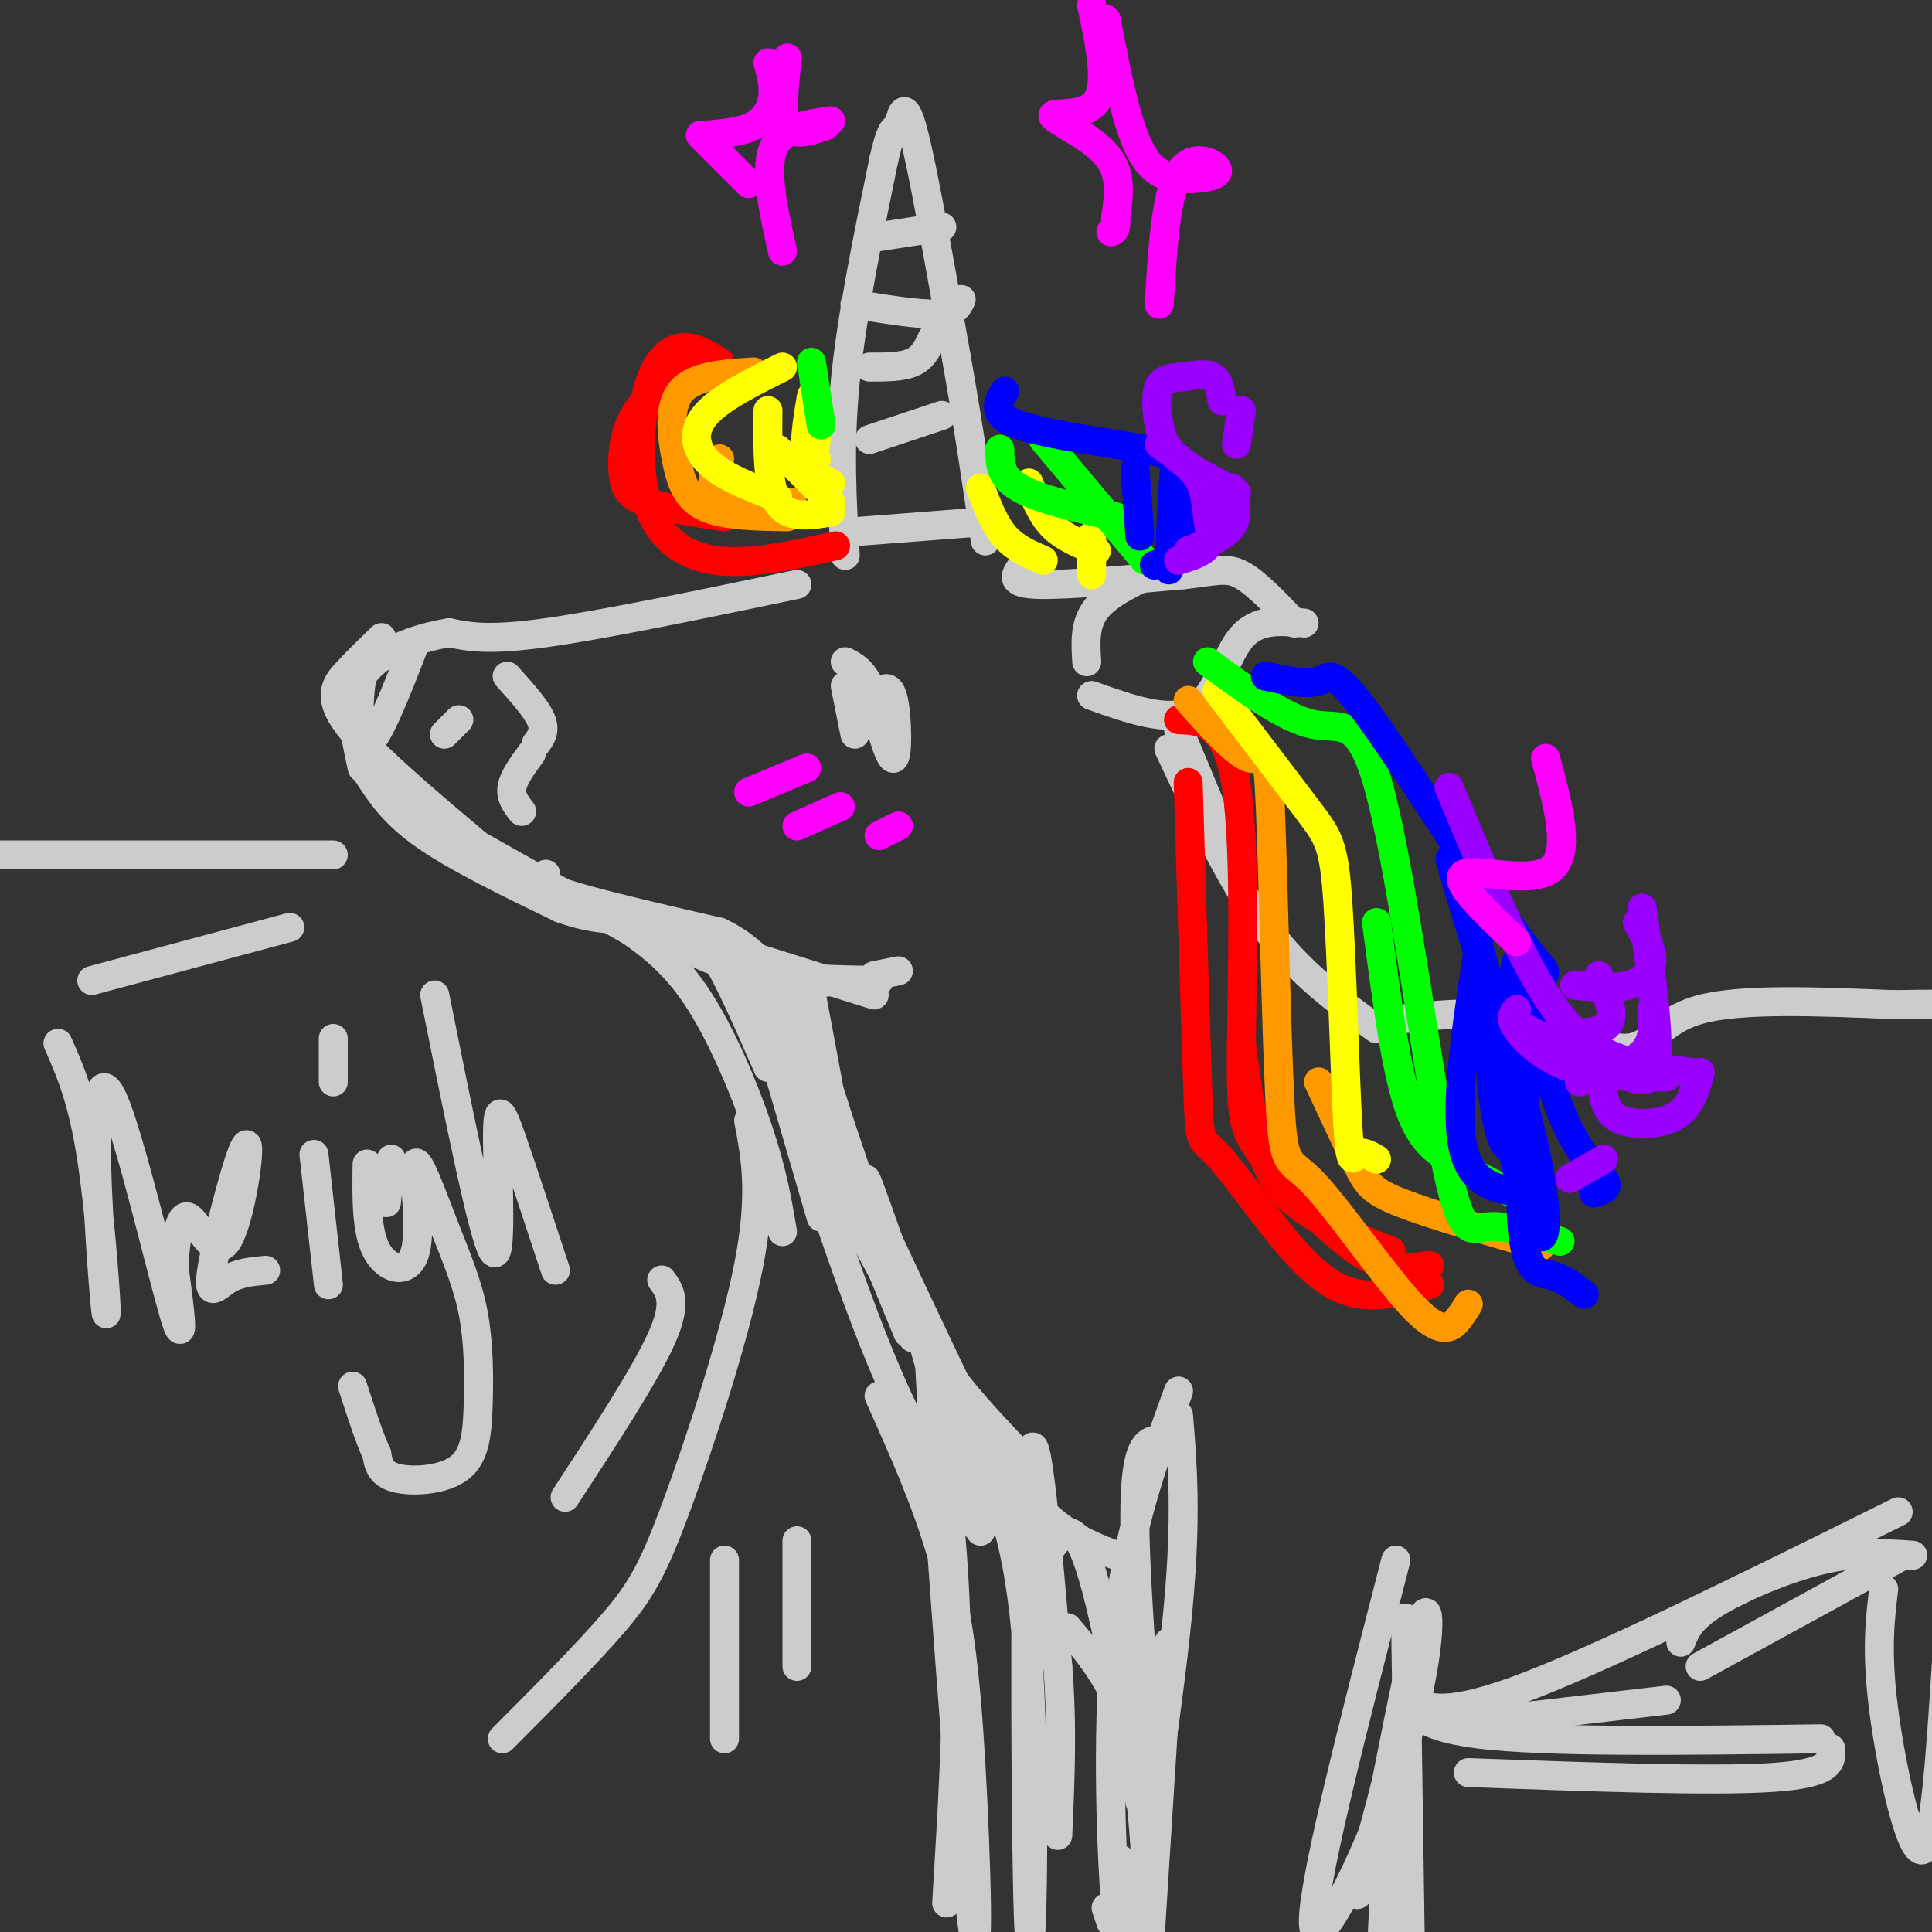 <svg viewBox='0 0 400 400' version='1.1' xmlns='http://www.w3.org/2000/svg' xmlns:xlink='http://www.w3.org/1999/xlink'><rect x="0" y="0" width="400" height="400" fill="#333333" stroke="none"/><g fill='none' stroke='rgb(204,204,204)' stroke-width='6' stroke-linecap='round' stroke-linejoin='round'><path d='M165,121c-20.000,4.167 -40.000,8.333 -52,10c-12.000,1.667 -16.000,0.833 -20,0'/><path d='M93,131c-7.111,1.156 -14.889,4.044 -18,9c-3.111,4.956 -1.556,11.978 0,19'/><path d='M76,160c2.667,4.167 5.333,8.333 12,13c6.667,4.667 17.333,9.833 28,15'/><path d='M116,188c7.667,2.833 12.833,2.417 18,2'/><path d='M175,115c-0.667,-11.167 -1.333,-22.333 0,-36c1.333,-13.667 4.667,-29.833 8,-46'/><path d='M183,33c1.845,-8.202 2.458,-5.708 3,-7c0.542,-1.292 1.012,-6.369 3,1c1.988,7.369 5.494,27.185 9,47'/><path d='M198,74c2.500,14.167 4.250,26.083 6,38'/><path d='M178,110c0.000,0.000 26.000,-2.000 26,-2'/><path d='M180,91c0.000,0.000 15.000,-5.000 15,-5'/><path d='M177,63c6.667,1.083 13.333,2.167 17,2c3.667,-0.167 4.333,-1.583 5,-3'/><path d='M182,49c0.000,0.000 13.000,-2.000 13,-2'/><path d='M193,70c-0.917,2.000 -1.833,4.000 -4,5c-2.167,1.000 -5.583,1.000 -9,1'/><path d='M181,150c0.113,-2.202 0.226,-4.405 1,-6c0.774,-1.595 2.208,-2.583 3,1c0.792,3.583 0.940,11.738 0,12c-0.940,0.262 -2.970,-7.369 -5,-15'/><path d='M180,142c-1.667,-3.333 -3.333,-4.167 -5,-5'/><path d='M175,142c0.000,0.000 2.000,10.000 2,10'/><path d='M211,118c-0.833,1.417 -1.667,2.833 4,3c5.667,0.167 17.833,-0.917 30,-2'/><path d='M245,119c6.844,-0.756 8.956,-1.644 12,0c3.044,1.644 7.022,5.822 11,10'/><path d='M270,129c-4.844,-0.467 -9.689,-0.933 -13,3c-3.311,3.933 -5.089,12.267 -10,15c-4.911,2.733 -12.956,-0.133 -21,-3'/><path d='M225,137c-0.250,-3.917 -0.500,-7.833 2,-11c2.500,-3.167 7.750,-5.583 13,-8'/><path d='M244,151c0.000,0.000 10.000,24.000 10,24'/><path d='M242,155c6.417,13.667 12.833,27.333 20,37c7.167,9.667 15.083,15.333 23,21'/><path d='M128,191c5.422,3.689 10.844,7.378 16,15c5.156,7.622 10.044,19.178 13,28c2.956,8.822 3.978,14.911 5,21'/><path d='M142,195c1.583,-0.667 3.167,-1.333 6,3c2.833,4.333 6.917,13.667 11,23'/><path d='M136,193c5.667,3.167 11.333,6.333 19,8c7.667,1.667 17.333,1.833 27,2'/><path d='M178,203c0.000,0.000 -21.000,1.000 -21,1'/><path d='M156,204c0.000,0.000 14.000,48.000 14,48'/><path d='M162,204c-1.578,2.022 -3.156,4.044 1,16c4.156,11.956 14.044,33.844 23,49c8.956,15.156 16.978,23.578 25,32'/><path d='M188,276c-13.133,-31.889 -26.267,-63.778 -27,-61c-0.733,2.778 10.933,40.222 20,63c9.067,22.778 15.533,30.889 22,39'/><path d='M203,317c-0.119,-4.476 -11.417,-35.167 -12,-40c-0.583,-4.833 9.548,16.190 18,28c8.452,11.810 15.226,14.405 22,17'/><path d='M290,211c7.750,-0.911 15.500,-1.821 24,0c8.500,1.821 17.750,6.375 23,6c5.250,-0.375 6.500,-5.679 15,-8c8.500,-2.321 24.250,-1.661 40,-1'/><path d='M392,208c8.667,-0.167 10.333,-0.083 12,0'/><path d='M218,320c2.440,-3.262 4.881,-6.524 9,9c4.119,15.524 9.917,49.833 11,48c1.083,-1.833 -2.548,-39.810 -3,-59c-0.452,-19.190 2.274,-19.595 5,-20'/><path d='M244,288c-5.467,15.089 -10.933,30.178 -13,51c-2.067,20.822 -0.733,47.378 0,56c0.733,8.622 0.867,-0.689 1,-10'/><path d='M235,365c0.000,0.000 1.000,8.000 1,8'/><path d='M289,323c-9.024,34.976 -18.048,69.952 -17,76c1.048,6.048 12.167,-16.833 18,-35c5.833,-18.167 6.381,-31.619 5,-30c-1.381,1.619 -4.690,18.310 -8,35'/><path d='M287,369c-2.800,11.089 -5.800,21.311 -6,23c-0.200,1.689 2.400,-5.156 5,-12'/><path d='M302,357c0.000,0.000 43.000,-5.000 43,-5'/><path d='M304,367c25.250,0.917 50.500,1.833 63,1c12.500,-0.833 12.250,-3.417 12,-6'/><path d='M377,360c-28.524,0.387 -57.048,0.774 -71,-1c-13.952,-1.774 -13.333,-5.708 -12,-6c1.333,-0.292 3.381,3.060 20,-3c16.619,-6.060 47.810,-21.530 79,-37'/><path d='M348,340c0.933,-2.400 1.867,-4.800 7,-8c5.133,-3.200 14.467,-7.200 22,-9c7.533,-1.800 13.267,-1.400 19,-1'/><path d='M394,322c0.000,0.000 -42.000,23.000 -42,23'/><path d='M204,303c3.768,9.143 7.536,18.286 9,43c1.464,24.714 0.625,65.000 0,53c-0.625,-12.000 -1.036,-76.286 0,-94c1.036,-17.714 3.518,11.143 6,40'/><path d='M219,345c1.000,12.500 0.500,23.750 0,35'/><path d='M390,329c-0.778,6.467 -1.556,12.933 0,25c1.556,12.067 5.444,29.733 8,29c2.556,-0.733 3.778,-19.867 5,-39'/><path d='M95,149c0.000,0.000 -3.000,3.000 -3,3'/><path d='M105,140c3.000,3.333 6.000,6.667 7,9c1.000,2.333 0.000,3.667 -1,5'/><path d='M110,156c-1.833,2.500 -3.667,5.000 -4,7c-0.333,2.000 0.833,3.500 2,5'/><path d='M79,132c-2.356,2.289 -4.711,4.578 -7,7c-2.289,2.422 -4.511,4.978 0,11c4.511,6.022 15.756,15.511 27,25'/><path d='M99,175c0.000,0.000 32.000,18.000 32,18'/><path d='M80,134c-2.000,0.511 -4.000,1.022 -5,6c-1.000,4.978 -1.000,14.422 1,14c2.000,-0.422 6.000,-10.711 10,-21'/></g>
<g fill='none' stroke='rgb(255,0,0)' stroke-width='6' stroke-linecap='round' stroke-linejoin='round'><path d='M173,113c-9.024,2.006 -18.048,4.013 -25,3c-6.952,-1.013 -11.833,-5.045 -14,-12c-2.167,-6.955 -1.622,-16.834 0,-23c1.622,-6.166 4.321,-8.619 7,-9c2.679,-0.381 5.340,1.309 8,3'/><path d='M146,75c-5.524,2.917 -11.048,5.833 -14,10c-2.952,4.167 -3.333,9.583 -3,13c0.333,3.417 1.381,4.833 5,6c3.619,1.167 9.810,2.083 16,3'/><path d='M244,149c4.982,0.209 9.965,0.418 12,14c2.035,13.582 1.123,40.537 1,55c-0.123,14.463 0.544,16.432 5,22c4.456,5.568 12.702,14.734 19,19c6.298,4.266 10.649,3.633 15,3'/><path d='M246,162c0.788,26.108 1.576,52.217 2,64c0.424,11.783 0.485,9.241 4,13c3.515,3.759 10.485,13.820 16,20c5.515,6.180 9.576,8.480 14,9c4.424,0.520 9.212,-0.740 14,-2'/><path d='M257,216c0.822,6.156 1.644,12.311 3,18c1.356,5.689 3.244,10.911 8,15c4.756,4.089 12.378,7.044 20,10'/></g>
<g fill='none' stroke='rgb(255,153,0)' stroke-width='6' stroke-linecap='round' stroke-linejoin='round'><path d='M156,77c-6.149,0.393 -12.298,0.786 -15,4c-2.702,3.214 -1.958,9.250 -1,14c0.958,4.750 2.131,8.214 6,10c3.869,1.786 10.435,1.893 17,2'/><path d='M149,95c-1.250,3.250 -2.500,6.500 0,8c2.500,1.500 8.750,1.250 15,1'/><path d='M246,145c5.086,5.707 10.172,11.414 13,12c2.828,0.586 3.398,-3.950 4,10c0.602,13.950 1.236,46.387 2,61c0.764,14.613 1.658,11.401 7,17c5.342,5.599 15.130,20.007 21,26c5.870,5.993 7.820,3.569 9,2c1.180,-1.569 1.590,-2.285 2,-3'/><path d='M273,224c3.022,6.489 6.044,12.978 8,17c1.956,4.022 2.844,5.578 9,8c6.156,2.422 17.578,5.711 29,9'/></g>
<g fill='none' stroke='rgb(255,255,0)' stroke-width='6' stroke-linecap='round' stroke-linejoin='round'><path d='M162,76c-6.556,3.267 -13.111,6.533 -16,10c-2.889,3.467 -2.111,7.133 1,10c3.111,2.867 8.556,4.933 14,7'/><path d='M159,85c-0.083,7.750 -0.167,15.500 2,19c2.167,3.500 6.583,2.750 11,2'/><path d='M161,93c0.000,0.000 11.000,11.000 11,11'/><path d='M169,91c-0.500,3.167 -1.000,6.333 -1,7c0.000,0.667 0.500,-1.167 1,-3'/><path d='M168,82c-0.833,5.000 -1.667,10.000 -1,13c0.667,3.000 2.833,4.000 5,5'/><path d='M252,143c7.402,9.724 14.804,19.448 19,25c4.196,5.552 5.187,6.931 6,19c0.813,12.069 1.450,34.826 2,45c0.550,10.174 1.014,7.764 2,7c0.986,-0.764 2.493,0.118 4,1'/><path d='M203,101c1.417,3.750 2.833,7.500 5,10c2.167,2.500 5.083,3.750 8,5'/><path d='M213,100c1.333,3.333 2.667,6.667 5,9c2.333,2.333 5.667,3.667 9,5'/><path d='M226,111c0.000,0.000 0.000,8.000 0,8'/></g>
<g fill='none' stroke='rgb(0,255,0)' stroke-width='6' stroke-linecap='round' stroke-linejoin='round'><path d='M207,93c0.000,2.833 0.000,5.667 4,8c4.000,2.333 12.000,4.167 20,6'/><path d='M216,91c0.000,0.000 21.000,25.000 21,25'/><path d='M168,75c0.000,0.000 2.000,13.000 2,13'/><path d='M250,137c8.059,5.923 16.118,11.847 22,13c5.882,1.153 9.587,-2.464 14,15c4.413,17.464 9.534,56.010 13,74c3.466,17.990 5.276,15.426 9,15c3.724,-0.426 9.362,1.287 15,3'/><path d='M285,191c1.822,13.911 3.644,27.822 6,36c2.356,8.178 5.244,10.622 9,13c3.756,2.378 8.378,4.689 13,7'/></g>
<g fill='none' stroke='rgb(0,0,255)' stroke-width='6' stroke-linecap='round' stroke-linejoin='round'><path d='M208,81c-1.488,2.458 -2.976,4.917 3,7c5.976,2.083 19.417,3.792 26,5c6.583,1.208 6.310,1.917 6,6c-0.310,4.083 -0.655,11.542 -1,19'/><path d='M235,97c0.000,0.000 1.000,14.000 1,14'/><path d='M246,101c1.083,4.167 2.167,8.333 1,11c-1.167,2.667 -4.583,3.833 -8,5'/><path d='M262,140c4.311,0.906 8.621,1.813 11,1c2.379,-0.813 2.826,-3.345 11,8c8.174,11.345 24.074,36.568 31,46c6.926,9.432 4.877,3.075 3,12c-1.877,8.925 -3.582,33.134 -3,45c0.582,11.866 3.452,11.390 6,12c2.548,0.610 4.774,2.305 7,4'/><path d='M306,197c-2.500,16.333 -5.000,32.667 -3,41c2.000,8.333 8.500,8.667 15,9'/><path d='M305,188c3.875,25.548 7.750,51.095 11,62c3.250,10.905 5.875,7.167 2,-11c-3.875,-18.167 -14.250,-50.762 -17,-59c-2.750,-8.238 2.125,7.881 7,24'/><path d='M308,204c1.060,7.538 0.210,14.383 1,22c0.790,7.617 3.220,16.005 4,8c0.780,-8.005 -0.090,-32.403 1,-35c1.090,-2.597 4.140,16.609 8,28c3.860,11.391 8.532,14.969 10,17c1.468,2.031 -0.266,2.516 -2,3'/></g>
<g fill='none' stroke='rgb(153,0,255)' stroke-width='6' stroke-linecap='round' stroke-linejoin='round'><path d='M240,92c3.190,2.214 6.381,4.429 8,7c1.619,2.571 1.667,5.500 2,8c0.333,2.500 0.952,4.571 0,6c-0.952,1.429 -3.476,2.214 -6,3'/><path d='M255,101c0.750,2.917 1.500,5.833 0,8c-1.500,2.167 -5.250,3.583 -9,5'/><path d='M256,102c-4.647,-2.394 -9.295,-4.789 -12,-7c-2.705,-2.211 -3.468,-4.239 -4,-7c-0.532,-2.761 -0.833,-6.256 0,-8c0.833,-1.744 2.801,-1.739 5,-2c2.199,-0.261 4.628,-0.789 6,0c1.372,0.789 1.686,2.894 2,5'/><path d='M257,85c0.000,0.000 -1.000,7.000 -1,7'/><path d='M300,163c4.711,11.311 9.422,22.622 14,32c4.578,9.378 9.022,16.822 15,21c5.978,4.178 13.489,5.089 21,6'/><path d='M340,188c1.733,12.556 3.467,25.111 3,31c-0.467,5.889 -3.133,5.111 -8,3c-4.867,-2.111 -11.933,-5.556 -19,-9'/><path d='M314,209c-0.778,0.844 -1.556,1.689 0,4c1.556,2.311 5.444,6.089 11,8c5.556,1.911 12.778,1.956 20,2'/><path d='M352,222c-0.978,3.578 -1.956,7.156 -5,9c-3.044,1.844 -8.156,1.956 -11,1c-2.844,-0.956 -3.422,-2.978 -4,-5'/><path d='M339,191c1.578,2.822 3.156,5.644 3,8c-0.156,2.356 -2.044,4.244 -5,5c-2.956,0.756 -6.978,0.378 -11,0'/><path d='M331,202c1.750,4.000 3.500,8.000 2,10c-1.500,2.000 -6.250,2.000 -11,2'/><path d='M342,209c0.250,3.250 0.500,6.500 -2,9c-2.500,2.500 -7.750,4.250 -13,6'/><path d='M332,240c0.000,0.000 -7.000,4.000 -7,4'/></g>
<g fill='none' stroke='rgb(204,204,204)' stroke-width='6' stroke-linecap='round' stroke-linejoin='round'><path d='M113,181c-1.000,1.000 -2.000,2.000 4,4c6.000,2.000 19.000,5.000 32,8'/><path d='M149,193c7.667,3.667 10.833,8.833 14,14'/><path d='M146,195c0.000,0.000 35.000,11.000 35,11'/><path d='M186,201c0.000,0.000 -5.000,1.000 -5,1'/><path d='M168,206c4.267,22.733 8.533,45.467 7,42c-1.533,-3.467 -8.867,-33.133 -10,-40c-1.133,-6.867 3.933,9.067 9,25'/><path d='M174,233c5.369,15.726 14.292,42.542 15,44c0.708,1.458 -6.798,-22.440 -9,-30c-2.202,-7.560 0.899,1.220 4,10'/><path d='M184,257c5.167,11.167 16.083,34.083 27,57'/><path d='M221,337c5.083,6.000 10.167,12.000 13,23c2.833,11.000 3.417,27.000 4,43'/><path d='M238,403c0.000,0.000 4.000,-63.000 4,-63'/><path d='M244,293c0.833,10.250 1.667,20.500 0,39c-1.667,18.500 -5.833,45.250 -10,72'/><path d='M230,398c0.000,0.000 -1.000,-3.000 -1,-3'/><path d='M182,289c4.882,10.861 9.764,21.722 13,33c3.236,11.278 4.826,22.971 6,43c1.174,20.029 1.931,48.392 0,31c-1.931,-17.392 -6.552,-80.541 -8,-104c-1.448,-23.459 0.276,-7.230 2,9'/><path d='M195,301c1.067,7.667 2.733,22.333 3,39c0.267,16.667 -0.867,35.333 -2,54'/><path d='M291,335c0.000,0.000 1.000,68.000 1,68'/><path d='M290,394c-0.667,-9.833 -1.333,-19.667 -2,-18c-0.667,1.667 -1.333,14.833 -2,28'/><path d='M12,216c2.551,5.773 5.103,11.545 7,24c1.897,12.455 3.141,31.591 3,32c-0.141,0.409 -1.667,-17.911 -2,-31c-0.333,-13.089 0.526,-20.947 4,-12c3.474,8.947 9.564,34.699 12,43c2.436,8.301 1.218,-0.850 0,-10'/><path d='M36,262c0.291,-4.546 1.019,-10.909 3,-10c1.981,0.909 5.216,9.092 8,5c2.784,-4.092 5.117,-20.458 4,-20c-1.117,0.458 -5.685,17.739 -7,25c-1.315,7.261 0.624,4.503 3,3c2.376,-1.503 5.188,-1.752 8,-2'/><path d='M65,239c0.000,0.000 3.000,27.000 3,27'/><path d='M69,215c0.000,0.000 0.000,9.000 0,9'/><path d='M76,241c-0.097,6.986 -0.194,13.972 2,18c2.194,4.028 6.680,5.099 8,0c1.320,-5.099 -0.525,-16.369 0,-18c0.525,-1.631 3.420,6.376 6,13c2.580,6.624 4.846,11.866 6,18c1.154,6.134 1.196,13.160 1,19c-0.196,5.840 -0.630,10.495 -4,13c-3.370,2.505 -9.677,2.858 -13,2c-3.323,-0.858 -3.661,-2.929 -4,-5'/><path d='M78,301c-1.500,-3.167 -3.250,-8.583 -5,-14'/><path d='M81,240c0.000,0.000 -1.000,9.000 -1,9'/><path d='M90,206c4.994,24.839 9.988,49.679 12,53c2.012,3.321 1.042,-14.875 1,-23c-0.042,-8.125 0.845,-6.179 3,0c2.155,6.179 5.577,16.589 9,27'/><path d='M69,177c0.000,0.000 -79.000,0.000 -79,0'/><path d='M60,192c0.000,0.000 -41.000,11.000 -41,11'/><path d='M155,232c1.446,7.595 2.893,15.190 0,30c-2.893,14.810 -10.125,36.833 -15,50c-4.875,13.167 -7.393,17.476 -13,24c-5.607,6.524 -14.304,15.262 -23,24'/><path d='M137,265c1.667,2.250 3.333,4.500 0,12c-3.333,7.500 -11.667,20.250 -20,33'/><path d='M150,323c0.000,0.000 0.000,37.000 0,37'/><path d='M165,319c0.000,0.000 0.000,26.000 0,26'/></g>
<g fill='none' stroke='rgb(255,0,255)' stroke-width='6' stroke-linecap='round' stroke-linejoin='round'><path d='M174,167c0.000,0.000 -9.000,4.000 -9,4'/><path d='M167,159c0.000,0.000 -12.000,5.000 -12,5'/><path d='M186,171c0.000,0.000 -4.000,2.000 -4,2'/><path d='M159,13c0.644,2.333 1.289,4.667 1,7c-0.289,2.333 -1.511,4.667 -4,6c-2.489,1.333 -6.244,1.667 -10,2'/><path d='M145,28c0.000,0.000 10.000,10.000 10,10'/><path d='M163,12c-0.667,5.833 -1.333,11.667 0,14c1.333,2.333 4.667,1.167 8,0'/><path d='M172,25c-5.167,0.750 -10.333,1.500 -12,6c-1.667,4.500 0.167,12.750 2,21'/><path d='M226,1c1.756,8.274 3.512,16.548 1,20c-2.512,3.452 -9.292,2.083 -9,3c0.292,0.917 7.655,4.119 11,8c3.345,3.881 2.673,8.440 2,13'/><path d='M231,45c0.167,2.667 -0.417,2.833 -1,3'/><path d='M229,4c2.065,10.707 4.131,21.413 7,27c2.869,5.587 6.542,6.054 10,6c3.458,-0.054 6.700,-0.630 6,-2c-0.700,-1.370 -5.343,-3.534 -8,1c-2.657,4.534 -3.329,15.767 -4,27'/><path d='M320,157c2.667,9.911 5.333,19.822 1,23c-4.333,3.178 -15.667,-0.378 -18,1c-2.333,1.378 4.333,7.689 11,14'/></g>
</svg>
